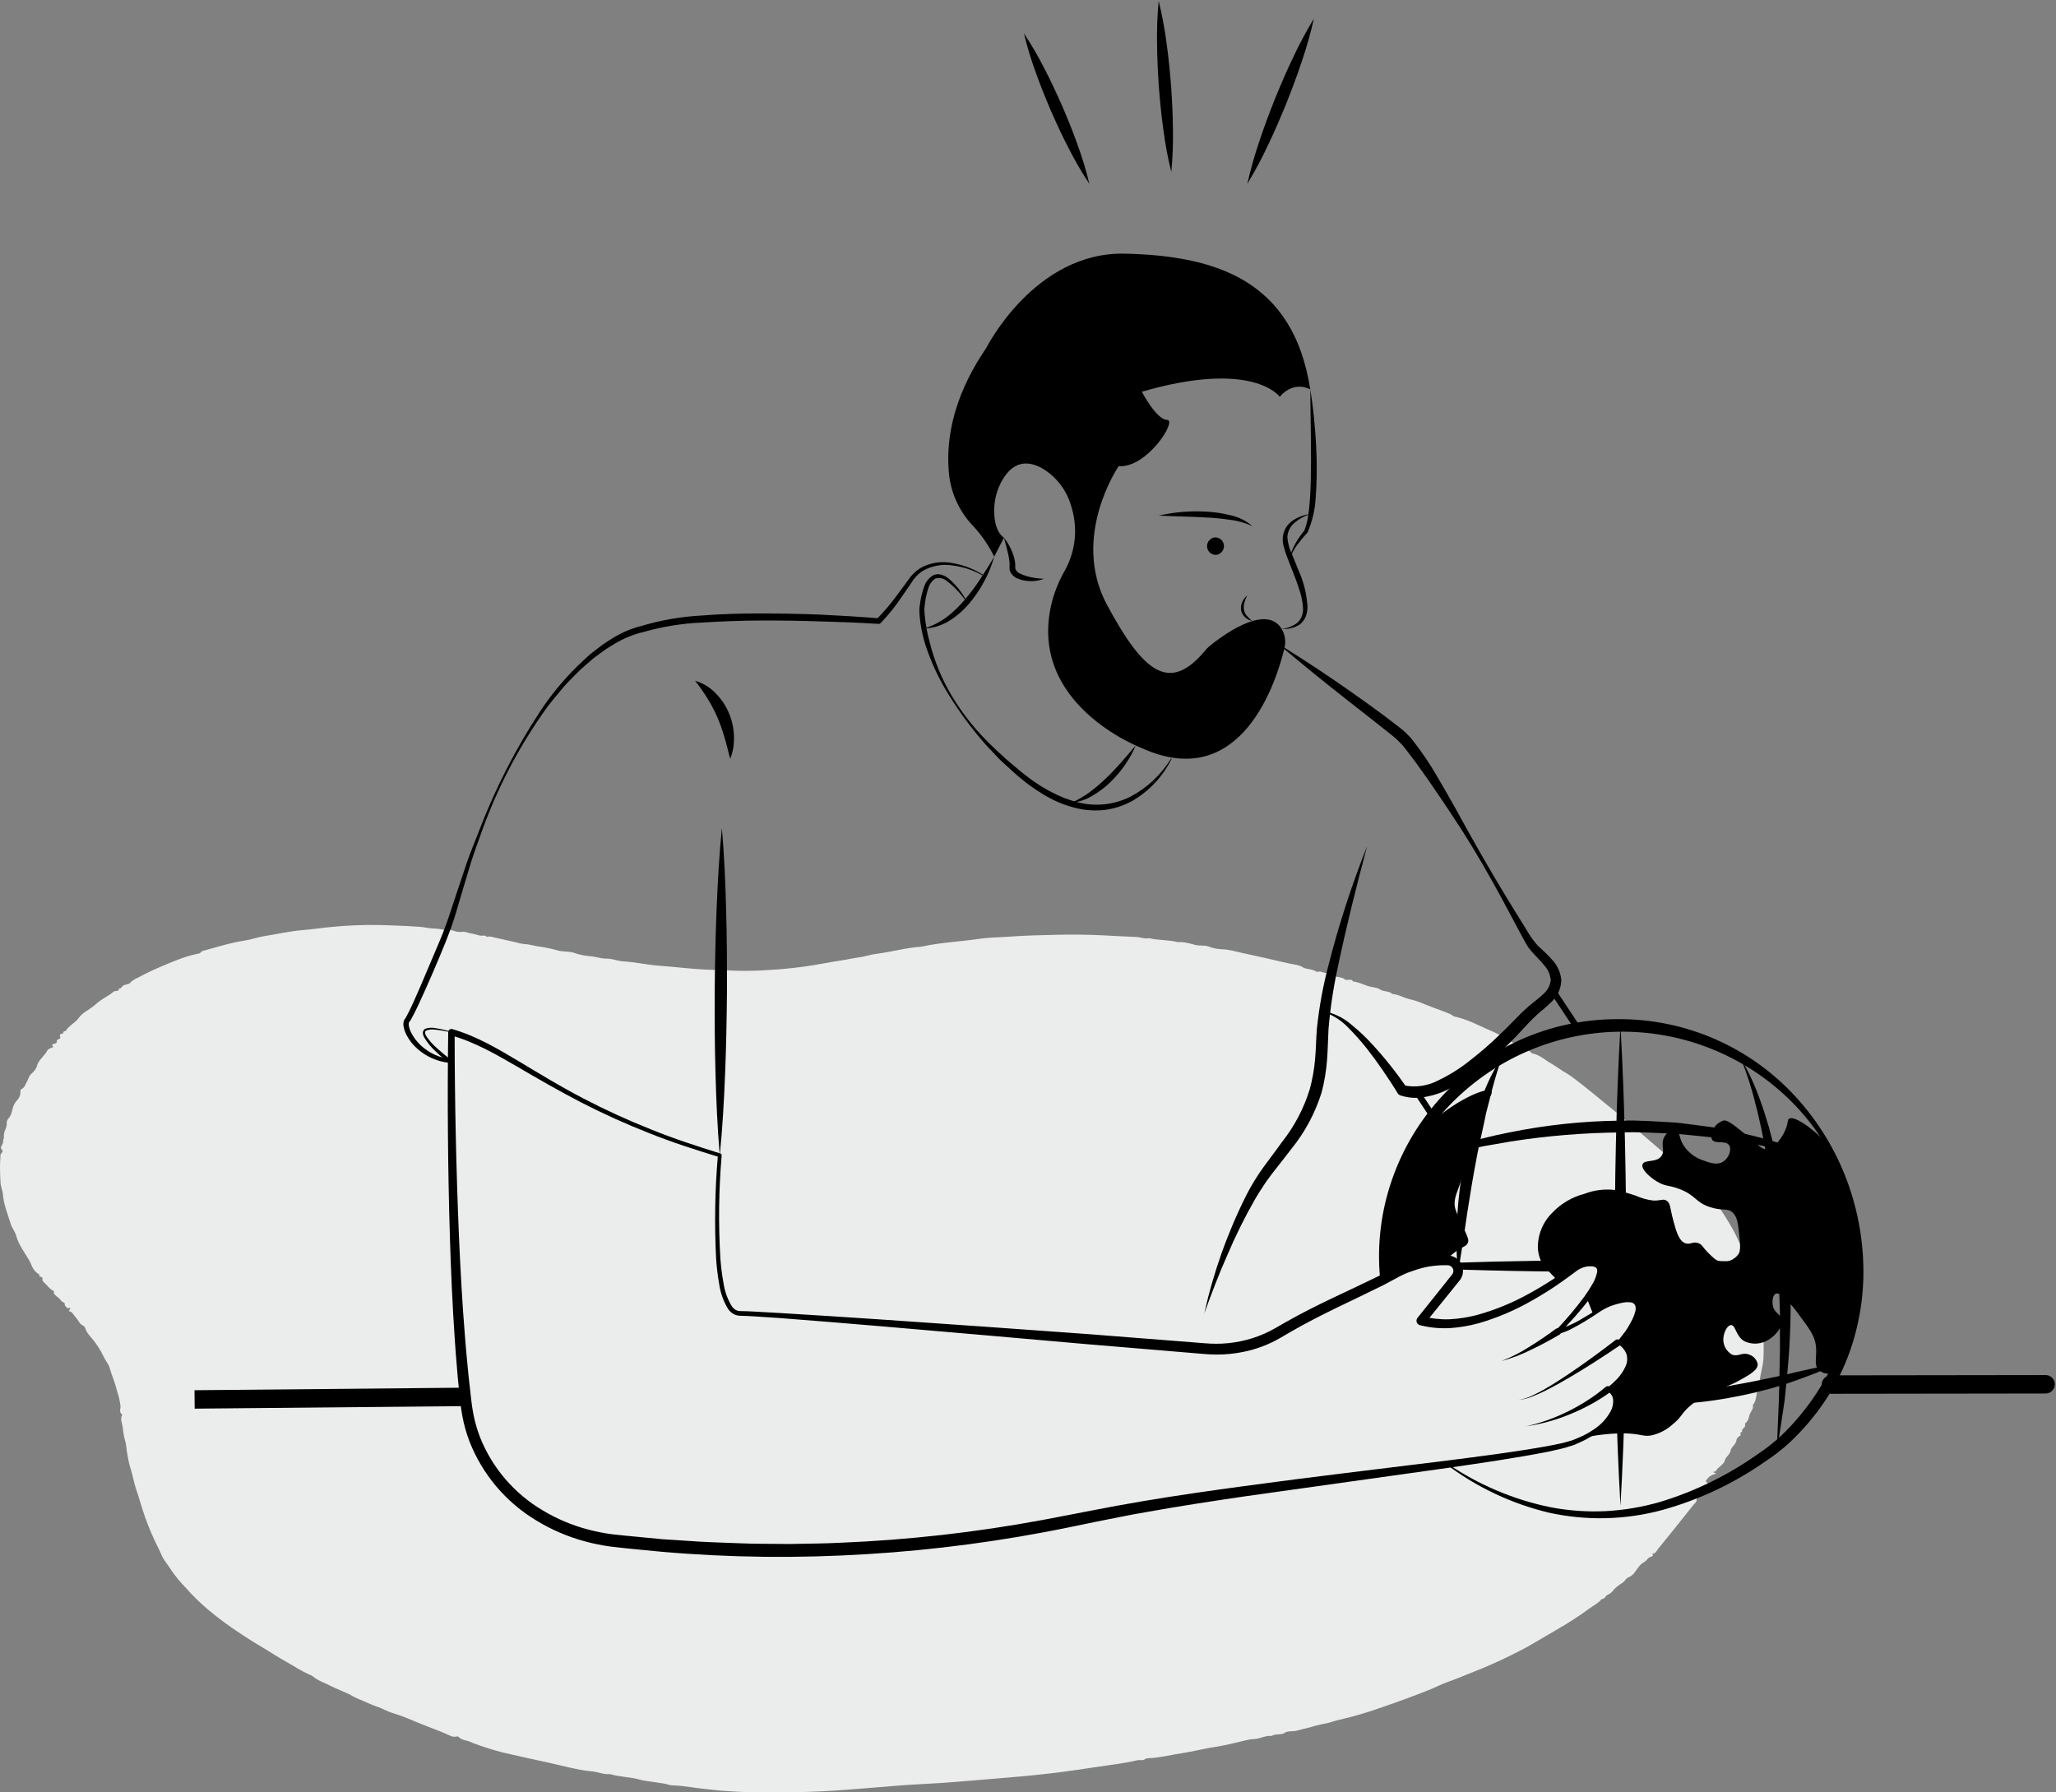 <svg width="429" height="374" viewBox="0 0 429 374" fill="none" xmlns="http://www.w3.org/2000/svg">
<rect x="0" y="0" width="429" height="374" fill="#808080" stroke="none"/>
<g clip-path="url(#clip0_607_1338)">
<path fill-rule="evenodd" clip-rule="evenodd" d="M95.544 362.296C95.013 362.466 94.326 362.41 93.917 362.162C91.461 361.026 88.689 360.108 86.165 359.014C84.816 358.422 83.377 357.888 81.864 357.419C80.757 357.082 79.926 356.555 78.867 356.171L78.572 356.07C77.275 355.651 76.223 355.047 74.973 354.578C73.919 354.181 73.16 353.594 72.103 353.169C70.58 352.542 69.117 351.874 67.721 351.169C66.723 350.775 65.869 350.288 65.202 349.731C65.052 349.572 64.777 349.538 64.579 349.44C63.699 349.032 62.867 348.596 62.087 348.135C60.49 347.134 58.712 346.215 57.146 345.204C56.01 344.469 54.797 343.774 53.622 343.059C52.493 342.37 51.389 341.67 50.311 340.958C47.776 339.297 45.427 337.558 43.276 335.751C41.626 334.326 40.13 332.853 38.794 331.338C37.617 330.134 36.594 328.89 35.73 327.614C35.104 326.583 34.191 325.595 33.751 324.554C33.336 323.571 32.817 322.594 32.359 321.625C31.298 319.379 30.409 317.117 29.693 314.84C29.269 313.5 28.896 312.146 28.433 310.814C27.89 309.251 27.686 307.668 27.152 306.105C26.841 305.19 26.748 304.221 26.544 303.281C26.347 302.372 26.391 301.453 26.085 300.551C25.84 299.645 25.682 298.733 25.612 297.819C25.493 296.971 24.993 296.079 25.523 295.209C24.692 294.599 25.262 293.894 25.128 293.241C24.994 292.587 24.942 291.923 24.736 291.287C24.524 290.633 24.343 289.962 24.168 289.312C23.813 287.991 23.221 286.695 22.862 285.383C22.642 284.581 21.983 283.874 21.639 283.104C20.966 281.633 20.018 280.201 18.808 278.829C18.302 278.283 17.955 277.7 17.781 277.099C17.67 276.641 16.863 276.447 16.625 276.03C16.24 275.355 15.641 274.715 15.157 274.056C15.072 273.832 14.765 273.65 14.354 273.58L14.684 273.001C14.508 272.765 14.328 273.045 14.086 272.971C13.84 272.71 13.447 272.462 13.517 272.107C13.584 271.773 12.867 271.674 12.714 271.363C12.376 270.687 10.964 270.227 11.26 269.409C10.289 268.945 9.96 268.272 9.299 267.706C8.951 267.442 8.792 267.122 8.848 266.802L8.865 266.729C8.975 266.417 7.811 266.381 8.261 265.982C6.745 265.126 6.67 263.95 6.061 262.924C5.085 261.279 3.865 259.665 3.411 257.921C3.184 257.048 2.468 256.176 2.205 255.29C1.612 253.297 0.761 251.323 0.621 249.292C0.564 248.453 0.153 247.621 0.11 246.781L0.062 245.811C-0.006 244.355 -0.045 242.898 0.092 241.442C0.026 241.104 0.14 240.763 0.421 240.458C0.834 240.119 0.139 239.813 0.199 239.44C0.266 238.998 0.733 238.616 0.651 238.132C0.605 237.865 0.872 237.468 0.82 237.159C0.655 236.153 1.601 235.22 1.391 234.216C1.43 233.84 1.628 233.473 1.971 233.142C2.728 232.001 2.459 230.739 3.51 229.655C4.012 229.118 4.27 228.528 4.266 227.931L4.258 227.7C4.254 227.529 4.269 227.364 4.46 227.267C5.257 226.862 5.232 226.29 5.563 225.801C5.919 225.278 5.927 224.696 6.418 224.175C7.018 223.676 7.445 223.125 7.68 222.547C7.853 221.546 8.776 220.719 9.466 219.84C9.811 219.4 9.834 218.841 10.899 218.589C11.44 218.461 10.41 218.019 11.187 217.83L11.278 217.811C11.836 217.706 11.896 217.46 11.851 217.153C11.809 216.872 12.756 216.77 12.595 216.472C12.433 216.174 12.452 215.763 12.765 215.741C13.547 215.681 12.937 215.185 13.585 215.162C13.652 215.151 13.705 215.123 13.728 215.088C14.283 214.077 15.819 213.348 16.473 212.348C16.912 211.755 17.56 211.211 18.382 210.745C19.087 210.287 19.719 209.799 20.271 209.286C21.274 208.43 22.72 207.772 23.696 206.918C23.961 206.687 25.147 206.883 24.7 206.317C25.452 206.25 25.366 205.842 25.732 205.626C26.107 205.472 26.524 205.35 26.97 205.263C27.413 204.742 28.083 204.284 28.924 203.925C30.463 203.092 32.1 202.312 33.825 201.588L35.249 200.994C37.152 200.203 39.099 199.437 41.409 198.984C42.003 198.868 41.863 198.529 42.363 198.399C45.265 197.635 48.01 196.718 51.184 196.23C52.513 196.025 53.749 195.557 55.11 195.342C57.839 194.91 60.437 194.287 63.323 194.06C65.031 193.926 66.763 193.643 68.504 193.483C72.102 193.097 75.774 192.942 79.442 193.019L81.695 193.096C83.698 193.164 85.7 193.241 87.694 193.397C88.638 193.471 89.486 193.713 90.365 193.736C91.221 193.758 92.059 193.873 92.826 194.075C93.434 194.229 94.072 193.988 94.709 194.209C95.179 194.433 95.826 194.521 96.438 194.446L96.56 194.429C96.92 194.359 97.5 194.604 97.978 194.71C98.686 194.831 99.368 194.991 100.013 195.186C100.503 195.367 101.323 195.01 101.546 195.491C102.314 195.277 102.887 195.575 103.516 195.704L103.602 195.721C104.235 195.833 104.838 195.992 105.455 196.13L107.51 196.591C108.084 196.773 108.709 196.906 109.362 196.985C110.577 197.022 111.539 197.417 112.71 197.537C114.003 197.722 115.248 197.992 116.416 198.339C117.469 198.605 118.679 198.475 119.729 198.801C120.717 199.156 121.833 199.399 123.008 199.514C124.213 199.577 125.219 199.985 126.295 200.02L126.497 200.022C127.874 200.007 128.798 200.526 129.999 200.596C132.619 200.748 135.057 201.334 137.622 201.512C140.857 201.737 144.019 202.173 147.293 202.315C149.42 202.408 151.563 202.465 153.693 202.559C155.826 202.608 157.964 202.562 160.083 202.42C162.736 202.28 165.364 202.028 167.94 201.665C170.542 201.315 173.014 200.761 175.593 200.391C176.77 200.223 177.862 199.943 179.057 199.793C180.344 199.63 181.513 199.202 182.801 199.037C186.024 198.624 188.981 197.753 192.306 197.53C196.139 196.646 200.331 196.492 204.309 195.899C206.159 195.622 208.142 195.602 210.076 195.476L210.489 195.447C213.913 195.194 217.361 195.126 220.809 195.04C223.973 194.974 227.142 195.019 230.295 195.174C232.565 195.275 234.826 195.435 237.098 195.513C238.019 195.546 238.793 195.965 239.774 195.758C241.666 196.229 243.868 196.076 245.742 196.584C247.128 196.501 248.281 196.872 249.43 197.174C250.306 197.405 251.278 197.185 252.141 197.486C252.913 197.8 253.828 198 254.794 198.068C256.428 198.087 257.71 198.525 259.105 198.823C262.346 199.516 265.564 200.239 268.76 200.992C269.807 201.239 271.056 201.298 271.846 201.828C272.539 202.294 273.919 202.171 274.575 202.706C274.814 202.9 275.299 202.611 275.701 202.779C276.486 203.106 277.654 203.048 278.316 203.568C278.806 203.953 280.013 203.836 280.545 204.295L280.613 204.361C280.909 204.686 282.171 204.103 282.263 204.773C283.482 204.939 284.388 205.391 285.408 205.738C286.252 206.025 287.367 206.011 288.05 206.508C288.632 206.932 290.045 206.792 290.474 207.385C291.958 207.53 292.858 208.221 294.223 208.508C295.248 208.758 296.206 209.079 297.07 209.463C298.457 210.02 299.875 210.556 301.312 211.072C301.826 211.262 302.32 211.467 302.791 211.686C303.056 211.805 303.06 212.014 303.466 212.103C306.038 212.666 308.013 213.701 310.058 214.636C311.242 215.114 312.352 215.641 313.377 216.213L313.716 216.405C314.008 216.594 314.699 216.738 314.929 216.985C315.572 217.672 316.738 218.087 317.764 218.559L317.933 218.638C318.512 218.9 319.016 219.205 319.429 219.543C319.507 219.608 319.506 219.732 319.604 219.754C321.426 220.181 322.284 221.119 323.546 221.837C324.767 222.531 325.743 223.344 326.994 224.019C329.515 225.381 354.955 246.714 357.474 250.221L358.195 251.225C358.914 252.23 359.619 253.241 360.237 254.262L360.764 255.132C361.289 256.003 361.8 256.879 362.216 257.76L362.773 258.937C363.883 261.291 364.949 263.652 365.73 266.049C366.426 268.187 366.876 270.336 367.336 272.487C367.629 273.869 367.807 275.246 367.883 276.632C368.004 278.848 368.032 281.065 367.966 283.281C367.899 285.368 366.986 287.406 367.13 289.489C366.186 290.671 366.749 292.013 365.729 293.188C365.978 293.837 365.371 294.431 365.128 295.026C364.878 295.641 364.924 296.313 364.248 296.896C363.939 297.161 364.319 297.549 363.936 297.872C363.545 298.134 363.397 298.475 363.53 298.8C362.673 298.92 363.519 299.305 363.098 299.549C362.643 299.815 362.368 300.152 362.318 300.509C362.287 301.316 361.19 301.962 361.103 302.685C361.018 303.425 360.135 303.977 359.921 304.627L359.888 304.751C359.72 305.615 358.353 306.15 358.045 306.954C358.018 307.025 357.68 307.061 357.484 307.115C357.479 307.302 357.872 307.296 358.094 307.462C357.599 307.62 357.146 307.812 356.751 308.035C356.4 308.359 356.113 308.7 355.895 309.055L356.739 309.903C356.193 310.292 356.204 310.694 355.554 310.978C355.271 311.103 355.252 311.562 355.12 311.868C354.947 312.27 353.882 312.419 354.013 312.762C354.073 313.147 353.883 313.532 353.475 313.852C350.971 317.007 348.441 320.156 345.886 323.299C345.615 323.636 345.602 324.09 344.716 324.22C345.446 324.791 343.987 324.831 343.836 325.216C343.601 325.567 343.223 325.886 342.729 326.151C341.982 326.664 341.697 327.359 341.167 327.966C340.934 328.408 340.469 328.806 339.826 329.115C339.183 329.362 339.088 329.889 338.539 330.27C337.791 330.721 337.161 331.224 336.665 331.764C336.436 332.164 335.999 332.522 335.404 332.797C334.887 333.01 335.068 333.567 334.162 333.68C333.68 334.393 332.654 334.905 331.826 335.492L331.673 335.603C329.613 337.119 327.382 338.569 324.993 339.944C323.003 341.103 321.05 342.28 319.038 343.429C318.385 343.799 317.7 344.165 317.002 344.51C314.552 345.787 311.971 346.992 309.269 348.12C306.821 349.084 304.451 350.11 301.914 351.021C300.565 351.505 299.381 352.144 298.053 352.669C294.924 353.907 291.737 355.098 288.435 356.203C285.613 357.236 282.608 358.122 279.463 358.848C278.616 359.023 277.866 359.325 277.036 359.529C276.051 359.707 275.092 359.922 274.166 360.172C273.056 360.557 271.788 360.749 270.68 361.098C269.82 361.369 268.692 361.064 267.953 361.627C267.415 362.036 266.013 361.737 265.349 362.212C263.996 362.11 263.138 362.741 261.841 362.854L261.669 362.865C260.321 362.931 259.039 363.379 257.729 363.659C256.448 363.979 255.127 364.254 253.777 364.482C251.271 364.819 248.987 365.475 246.528 365.835C244.183 366.177 241.971 366.792 239.511 366.876C238.929 366.895 238.947 367.165 238.526 367.241C238.088 367.32 237.677 367.202 237.271 367.302C235.608 367.678 233.89 367.983 232.134 368.215C229.665 368.586 227.169 368.921 224.713 369.302C220.896 369.861 217.026 370.312 213.119 370.656C210.581 370.9 208.027 371.097 205.48 371.309L201.929 371.605C200.154 371.752 198.377 371.896 196.598 372.023C194.335 372.183 192.054 372.263 189.788 372.41C187.994 372.524 186.204 372.679 184.418 372.834C181.948 373.047 179.46 373.214 176.995 373.419C173.502 373.699 169.982 373.876 166.452 373.948C164.665 374.013 162.872 374.017 161.085 373.961C160.089 373.915 159.089 373.903 158.09 373.923L157.591 373.936C155.268 374.019 153.047 373.77 150.781 373.668C150.085 373.635 149.442 373.523 148.791 373.456L148.511 373.431C147.949 373.386 147.409 373.32 146.864 373.258L146.453 373.212C144.516 373.004 142.647 372.618 140.659 372.544L140.284 372.534C140.142 372.533 140.002 372.515 139.875 372.481C137.933 371.901 135.649 371.857 133.635 371.369L133.283 371.278C131.415 370.765 129.172 370.772 127.332 370.184C125.924 370.306 124.877 369.745 123.624 369.625C120.386 369.315 117.55 368.467 114.568 367.82L114.178 367.736C111.065 367.085 108.01 366.357 104.923 365.673C102.809 365.125 100.783 364.486 98.866 363.763C98.465 363.562 98.016 363.388 97.531 363.248C96.644 363.093 95.922 362.747 95.544 362.296Z" fill="#EBEDEC"/>
<path d="M273.389 81.245C273.389 81.245 270.095 79.27 267.021 82.782C267.021 82.782 261.53 74.984 238.252 81.737C238.252 81.737 241.326 87.611 243.522 87.611C245.718 87.611 239.35 97.709 233.42 97.27C233.42 97.27 223.318 111.978 231.005 126.246C238.58 140.31 244.023 144.777 251.537 135.655C251.768 135.372 252.025 135.112 252.305 134.878C254.466 133.097 264.033 125.69 267.424 131.213C268.146 132.44 268.353 133.903 267.999 135.281C266.451 141.761 259.214 165.625 238.252 156.101C238.252 156.101 213.823 146.944 219.585 125.251C220.201 123.045 221.095 120.926 222.244 118.944C223.352 116.92 224.035 114.69 224.251 112.393C224.467 110.095 224.211 107.778 223.5 105.583C222.617 102.453 220.625 99.752 217.895 97.982C215.249 96.332 211.761 95.595 209.118 100.208C208.025 102.128 207.448 104.298 207.445 106.506C207.44 108.528 207.816 111.008 209.483 112.197L207.445 116.149C206.337 113.895 204.92 111.806 203.235 109.944C200.413 107.087 198.6 103.388 198.072 99.409C197.326 93.095 198.224 83.669 205.749 72.684C205.749 72.684 215.851 52.488 234.738 52.928C253.624 53.367 269.876 58.415 273.389 81.245Z" fill="black"/>
<path d="M241.766 107.587C245.046 106.837 248.417 106.56 251.776 106.763C253.468 106.847 255.147 107.102 256.788 107.523C258.462 107.882 260.019 108.659 261.311 109.783C259.819 109.09 258.226 108.641 256.591 108.454C254.977 108.222 253.348 108.053 251.704 107.98C248.42 107.776 245.119 107.76 241.766 107.587Z" fill="black"/>
<path d="M273.389 107.274C272.188 107.639 271.077 108.251 270.126 109.071C269.676 109.443 269.309 109.905 269.049 110.428C268.789 110.951 268.643 111.523 268.619 112.106C268.708 113.303 269.022 114.472 269.544 115.552L270.98 119.082C272.052 121.469 272.674 124.034 272.817 126.647C272.815 127.335 272.688 128.018 272.444 128.661C272.181 129.313 271.751 129.884 271.198 130.316C270.074 131.024 268.747 131.339 267.424 131.213C268.664 131.107 269.844 130.635 270.815 129.857C271.213 129.432 271.514 128.925 271.695 128.372C271.877 127.819 271.935 127.233 271.865 126.654C271.77 125.432 271.522 124.227 271.126 123.066C270.757 121.878 270.316 120.7 269.845 119.527C269.394 118.345 268.906 117.17 268.467 115.959C268.256 115.348 268.043 114.739 267.878 114.095C267.673 113.429 267.603 112.728 267.674 112.035C267.747 111.345 267.972 110.68 268.332 110.087C268.692 109.495 269.179 108.989 269.757 108.605C270.844 107.879 272.09 107.422 273.389 107.274Z" fill="black"/>
<path d="M273.389 81.245C273.801 83.706 274.107 86.18 274.307 88.667C274.536 91.15 274.677 93.64 274.731 96.138C274.77 98.635 274.733 101.138 274.538 103.641C274.423 106.194 273.853 108.705 272.853 111.057C272.839 111.086 272.821 111.113 272.798 111.137C272.028 111.966 271.304 112.838 270.631 113.749C270.297 114.205 270 114.687 269.743 115.191C269.457 115.681 269.342 116.252 269.418 116.815C269.241 116.249 269.273 115.639 269.507 115.094C269.709 114.545 269.955 114.013 270.242 113.503C270.816 112.486 271.479 111.523 272.223 110.624L272.168 110.704C272.594 109.581 272.877 108.409 273.012 107.215C273.202 106.012 273.279 104.782 273.37 103.557C273.515 101.098 273.54 98.624 273.555 96.149C273.554 91.195 273.446 86.231 273.389 81.245Z" fill="black"/>
<path d="M260.213 124.271C259.981 124.747 259.794 125.244 259.653 125.755C259.51 126.227 259.479 126.726 259.562 127.212C259.63 127.693 259.841 128.144 260.167 128.505C260.512 128.904 260.895 129.268 261.311 129.592C261.045 129.513 260.783 129.42 260.528 129.312C260.279 129.175 260.045 129.013 259.828 128.83C259.375 128.437 259.069 127.902 258.961 127.313C258.884 126.729 258.971 126.136 259.213 125.599C259.439 125.084 259.781 124.63 260.213 124.271Z" fill="black"/>
<path d="M209.483 112.197C210.243 113.151 210.849 114.217 211.28 115.358C211.511 115.94 211.678 116.546 211.778 117.164C211.832 117.488 211.854 117.817 211.842 118.145L211.836 118.398L211.851 118.535C211.845 118.624 211.865 118.713 211.907 118.792C212.096 119.194 212.429 119.51 212.839 119.677C213.327 119.926 213.841 120.121 214.371 120.257C215.5 120.561 216.66 120.73 217.828 120.758C216.674 121.21 215.424 121.36 214.196 121.193C213.555 121.128 212.928 120.967 212.335 120.716C211.986 120.581 211.667 120.378 211.397 120.119C211.127 119.86 210.91 119.55 210.761 119.207C210.682 119.014 210.643 118.806 210.647 118.598L210.643 118.29L210.652 118.097C210.666 117.832 210.66 117.566 210.635 117.301C210.586 116.739 210.498 116.18 210.372 115.63C210.123 114.502 209.795 113.368 209.483 112.197Z" fill="black"/>
<path d="M207.445 116.149C206.955 117.924 206.264 119.638 205.385 121.257C204.526 122.9 203.487 124.443 202.29 125.859C201.092 127.302 199.67 128.544 198.08 129.538C196.485 130.526 194.661 131.081 192.786 131.148C194.502 130.633 196.114 129.82 197.549 128.748C198.953 127.668 200.232 126.434 201.361 125.069C202.521 123.706 203.593 122.271 204.571 120.772C205.555 119.266 206.533 117.739 207.445 116.149Z" fill="black"/>
<path d="M223.538 167.516C224.926 166.907 226.238 166.14 227.448 165.228C228.649 164.332 229.788 163.356 230.858 162.307C231.96 161.289 232.949 160.151 233.977 159.036L235.472 157.31C235.959 156.722 236.444 156.129 236.98 155.56C236.674 156.272 236.319 156.96 235.964 157.652C235.563 158.312 235.168 158.983 234.726 159.623C233.836 160.905 232.823 162.098 231.703 163.185C230.577 164.281 229.321 165.235 227.963 166.025C226.616 166.842 225.105 167.351 223.538 167.516Z" fill="black"/>
<path d="M201.567 125.464C200.474 123.845 199.123 122.417 197.566 121.237C197.242 120.95 196.849 120.753 196.426 120.663C196.004 120.574 195.565 120.595 195.152 120.725C194.424 121.219 193.901 121.963 193.682 122.815C193.382 123.724 193.166 124.659 193.036 125.607C192.971 126.079 192.913 126.57 192.87 127.024C192.873 127.456 192.911 127.963 192.954 128.435C193.143 130.371 193.502 132.287 194.027 134.16C194.994 137.971 196.495 141.625 198.487 145.016C200.505 148.404 202.919 151.541 205.678 154.36C207.062 155.759 208.5 157.105 209.959 158.418C211.475 159.668 212.923 161.01 214.501 162.158C215.262 162.773 216.102 163.271 216.896 163.834C217.738 164.317 218.546 164.867 219.422 165.277C221.116 166.197 222.917 166.903 224.786 167.378C228.516 168.368 232.48 167.952 235.924 166.21C239.385 164.363 242.292 161.629 244.346 158.289C244.354 158.275 244.367 158.264 244.382 158.259C244.398 158.254 244.414 158.256 244.429 158.263C244.442 158.271 244.452 158.284 244.457 158.299C244.462 158.314 244.461 158.33 244.455 158.345C242.668 161.972 239.859 164.998 236.374 167.05C234.589 168.062 232.626 168.72 230.592 168.989C228.551 169.229 226.483 169.098 224.49 168.601C222.51 168.131 220.605 167.39 218.827 166.401C217.92 165.95 217.096 165.367 216.235 164.846C215.427 164.25 214.572 163.715 213.805 163.07C212.198 161.863 210.791 160.454 209.304 159.13C208.546 158.485 207.903 157.715 207.206 157.005C206.535 156.27 205.809 155.589 205.186 154.811C202.586 151.807 200.225 148.604 198.124 145.232C195.985 141.861 194.282 138.233 193.054 134.434C192.455 132.512 192.064 130.531 191.887 128.525C191.853 128.012 191.823 127.532 191.834 126.975C191.892 126.447 191.964 125.956 192.045 125.45C192.206 124.442 192.461 123.451 192.805 122.489C192.959 121.958 193.218 121.464 193.566 121.034C193.914 120.604 194.344 120.248 194.832 119.986C195.379 119.772 195.986 119.759 196.541 119.952C197.047 120.125 197.519 120.383 197.937 120.715C199.471 122.023 200.739 123.613 201.671 125.4C201.675 125.407 201.678 125.415 201.679 125.423C201.68 125.431 201.679 125.439 201.677 125.447C201.675 125.454 201.671 125.462 201.667 125.468C201.662 125.474 201.656 125.479 201.649 125.483C201.635 125.49 201.619 125.492 201.604 125.489C201.589 125.485 201.576 125.476 201.567 125.464Z" fill="black"/>
<path d="M145.031 142.052C146.63 142.505 148.082 143.373 149.239 144.566C150.431 145.741 151.384 147.135 152.046 148.672C152.709 150.2 153.082 151.838 153.146 153.502C153.178 154.322 153.136 155.142 153.02 155.954C152.881 156.759 152.668 157.55 152.384 158.317C152.099 157.524 151.971 156.758 151.762 156.01C151.537 155.266 151.403 154.526 151.153 153.819C150.756 152.413 150.268 151.035 149.693 149.693C149.116 148.358 148.442 147.067 147.676 145.831C146.874 144.518 145.99 143.256 145.031 142.052Z" fill="black"/>
<path d="M150.627 172.784C151.121 178.477 151.362 184.168 151.514 189.858C151.682 195.549 151.7 201.238 151.689 206.927C151.63 212.616 151.539 218.305 151.299 223.993C151.074 229.681 150.758 235.369 150.188 241.054C149.69 235.362 149.448 229.671 149.296 223.98C149.129 218.29 149.111 212.6 149.125 206.911C149.187 201.222 149.279 195.533 149.52 189.845C149.745 184.157 150.059 178.47 150.627 172.784Z" fill="black"/>
<path d="M268.074 135.178C272.773 138.116 277.385 141.177 281.911 144.359C284.176 145.949 286.423 147.567 288.651 149.213L291.967 151.745C292.549 152.181 293.097 152.66 293.606 153.179L294.394 154.001L295.057 154.842C296.776 157.057 298.344 159.385 299.75 161.811C301.167 164.201 302.546 166.607 303.887 169.028C306.538 173.893 309.267 178.704 312.076 183.46C313.481 185.84 314.912 188.204 316.371 190.553L318.553 194.074C319.199 195.226 319.967 196.304 320.844 197.291C321.774 198.203 322.881 199.106 323.844 200.24C324.984 201.428 325.671 202.979 325.784 204.621C325.698 206.305 324.964 207.891 323.736 209.047C323.211 209.577 322.659 210.08 322.082 210.553C321.566 210.969 321.064 211.406 320.573 211.856C319.586 212.763 318.678 213.715 317.754 214.739C316.813 215.778 315.84 216.786 314.851 217.782C312.857 219.773 310.738 221.637 308.509 223.362C306.237 225.121 303.763 226.604 301.14 227.778C299.764 228.36 298.319 228.759 296.839 228.967C295.286 229.198 293.7 229.06 292.21 228.565C291.972 228.493 291.77 228.336 291.641 228.124L291.633 228.11C290.67 226.516 289.616 224.926 288.549 223.369C287.484 221.806 286.368 220.28 285.202 218.792C284.031 217.315 282.78 215.904 281.454 214.565C280.178 213.187 278.614 212.106 276.874 211.398L276.865 211.395C276.834 211.384 276.809 211.362 276.794 211.333C276.779 211.305 276.775 211.271 276.784 211.24C276.792 211.209 276.812 211.182 276.84 211.165C276.868 211.148 276.901 211.142 276.932 211.148C278.834 211.639 280.592 212.573 282.062 213.873C283.57 215.092 284.983 216.425 286.289 217.858C288.914 220.699 291.325 223.729 293.505 226.925L292.928 226.47C295.371 226.968 297.912 226.599 300.111 225.426C302.513 224.281 304.77 222.857 306.837 221.181C308.978 219.52 311.025 217.741 312.969 215.853C313.952 214.913 314.925 213.959 315.866 212.974C316.82 211.971 317.848 210.948 318.923 210.014C319.463 209.545 320.017 209.088 320.588 208.652C321.106 208.22 321.598 207.851 322.032 207.411C322.872 206.687 323.421 205.683 323.576 204.586C323.509 203.447 323.055 202.365 322.289 201.52C321.503 200.509 320.51 199.594 319.547 198.494C319.293 198.207 319.055 197.906 318.835 197.592L318.279 196.651L317.278 194.816L315.322 191.154C314.031 188.708 312.713 186.279 311.367 183.868C308.668 179.048 305.823 174.309 302.741 169.724C299.685 165.147 296.586 160.512 293.276 156.283L292.65 155.501L291.997 154.834C291.55 154.356 291.064 153.914 290.546 153.513L287.321 150.952L280.809 145.841C276.458 142.438 272.163 138.953 267.923 135.385C267.898 135.364 267.882 135.335 267.878 135.302C267.874 135.27 267.883 135.238 267.902 135.211C267.921 135.185 267.95 135.167 267.982 135.161C268.014 135.154 268.047 135.161 268.074 135.178V135.178Z" fill="black"/>
<path d="M285.248 176.589C283.003 185.025 280.882 193.482 279.111 201.972C278.199 206.181 277.563 210.444 277.206 214.734C277.085 216.798 277.072 219.076 276.891 221.284C276.715 223.535 276.338 225.766 275.765 227.951C274.417 232.269 272.256 236.291 269.4 239.8C268.08 241.56 266.682 243.261 265.372 244.97C264.742 245.819 264.103 246.661 263.538 247.57C262.931 248.446 262.383 249.367 261.837 250.292C259.689 254.045 257.768 257.924 256.085 261.908C254.309 265.876 252.778 269.953 251.282 274.055C253.187 265.48 256.145 257.172 260.087 249.321C261.105 247.336 262.271 245.43 263.575 243.62C264.869 241.832 266.194 240.126 267.442 238.362C270.07 235.06 272.055 231.296 273.295 227.264C273.845 225.233 274.214 223.158 274.396 221.063C274.6 218.926 274.594 216.84 274.79 214.554C275.248 210.16 276.042 205.807 277.165 201.534C279.319 193.053 282.019 184.721 285.248 176.589Z" fill="black"/>
<path d="M382.035 290.825C381.525 290.826 381.036 290.623 380.674 290.263C380.313 289.902 380.11 289.413 380.11 288.903C380.11 288.393 380.312 287.904 380.673 287.543C381.033 287.182 381.523 286.979 382.033 286.978L426.829 286.919H426.832C427.084 286.919 427.335 286.969 427.568 287.065C427.802 287.162 428.014 287.303 428.193 287.482C428.371 287.66 428.513 287.872 428.61 288.106C428.707 288.339 428.757 288.589 428.757 288.842C428.757 289.094 428.708 289.344 428.611 289.578C428.515 289.811 428.373 290.023 428.194 290.202C428.016 290.381 427.804 290.523 427.57 290.62C427.337 290.716 427.087 290.766 426.834 290.766L382.038 290.825H382.035Z" fill="black"/>
<path d="M97.066 289.549L40.584 290.082L40.62 293.929L97.103 293.396L97.066 289.549Z" fill="black"/>
<path d="M253.624 115.783C254.099 115.766 254.548 115.566 254.878 115.225C255.208 114.884 255.392 114.428 255.392 113.953C255.392 113.479 255.208 113.023 254.878 112.682C254.548 112.34 254.099 112.14 253.624 112.124C253.15 112.14 252.7 112.34 252.371 112.682C252.041 113.023 251.856 113.479 251.856 113.953C251.856 114.428 252.041 114.884 252.371 115.225C252.7 115.566 253.15 115.766 253.624 115.783Z" fill="black"/>
<path d="M302.059 305.421C308.527 309.828 315.805 312.909 323.473 314.485C327.279 315.219 331.16 315.496 335.032 315.313C338.896 315.104 342.723 314.455 346.439 313.378C353.862 311.119 360.864 307.661 367.169 303.14C368.752 302.073 370.248 300.882 371.643 299.579C373.035 298.259 374.347 296.856 375.57 295.379C378.018 292.423 380.135 289.209 381.885 285.794L381.762 286.313L381.763 286.3L381.763 286.273C381.766 286.103 381.807 285.936 381.884 285.784C383.396 282.816 384.632 279.715 385.575 276.521C386.512 273.311 387.118 270.014 387.382 266.682L387.387 266.612L387.395 266.567C387.414 266.501 387.392 266.532 387.413 266.652L387.402 266.45C387.929 259.704 386.98 252.924 384.621 246.582C382.212 240.249 378.482 234.502 373.678 229.724C368.93 225.026 363.289 221.328 357.087 218.847C350.886 216.366 344.25 215.152 337.571 215.278C330.892 215.404 324.306 216.866 318.202 219.579C312.099 222.292 306.601 226.2 302.034 231.073C297.453 235.963 293.888 241.713 291.545 247.989C289.21 254.347 288.125 261.096 288.35 267.865C288.35 267.882 288.347 267.9 288.341 267.916C288.335 267.932 288.326 267.947 288.314 267.96C288.302 267.972 288.288 267.982 288.272 267.989C288.256 267.996 288.239 268 288.222 268.001C288.188 268.001 288.156 267.989 288.131 267.966C288.106 267.944 288.09 267.914 288.086 267.881C287.269 261.015 287.926 254.055 290.012 247.463C292.114 240.802 295.603 234.661 300.251 229.446C304.911 224.189 310.624 219.97 317.019 217.061C323.427 214.158 330.381 212.656 337.417 212.655C344.407 212.585 351.333 213.988 357.744 216.77C364.156 219.552 369.91 223.653 374.633 228.804C379.309 233.888 382.956 239.83 385.372 246.301C387.784 252.783 388.949 259.663 388.806 266.577L388.796 266.376C388.824 266.531 388.822 266.691 388.788 266.845L388.801 266.731C388.707 270.196 388.252 273.643 387.444 277.014C386.647 280.4 385.478 283.687 383.959 286.816L384.08 286.3L384.08 286.313C384.083 286.485 384.045 286.655 383.969 286.81L383.957 286.832C382.181 290.441 379.96 293.814 377.346 296.872C376.046 298.402 374.654 299.853 373.18 301.216C371.678 302.563 370.078 303.797 368.394 304.908C361.862 309.494 354.592 312.928 346.901 315.062C339.173 317.16 331.053 317.358 323.232 315.64C315.515 313.801 308.257 310.396 301.91 305.638C301.882 305.618 301.863 305.588 301.857 305.554C301.851 305.52 301.859 305.485 301.878 305.457C301.898 305.428 301.928 305.409 301.962 305.402C301.995 305.395 302.03 305.402 302.059 305.421L302.059 305.421Z" fill="black"/>
<path d="M313.375 220.695C313.023 221.638 312.727 222.594 312.429 223.546C312.137 224.499 311.851 225.452 311.595 226.412C311.309 227.362 311.079 228.328 310.852 229.296L310.109 232.172L310.146 231.932C310.143 232.041 310.122 232.149 310.084 232.251C310.037 232.375 309.966 232.489 309.875 232.586C309.782 232.682 309.672 232.759 309.55 232.812C309.427 232.865 309.296 232.894 309.162 232.895L310.097 232.184C309.557 234.969 308.89 237.71 308.321 240.477C307.8 243.255 307.276 246.034 306.837 248.832C306.379 251.628 305.926 254.426 305.543 257.245C305.106 260.059 304.693 262.885 304.203 265.719C303.946 262.856 303.862 259.981 303.949 257.108C303.998 254.233 304.195 251.363 304.539 248.508C304.898 245.655 305.33 242.805 305.958 239.993C306.244 238.581 306.628 237.188 307.022 235.801C307.418 234.415 307.783 233.021 308.212 231.648L309.148 230.936C309.018 230.938 308.889 230.966 308.77 231.017C308.651 231.069 308.543 231.144 308.453 231.238C308.364 231.333 308.295 231.444 308.249 231.565C308.212 231.664 308.192 231.768 308.189 231.874L308.227 231.633C308.936 229.735 309.59 227.831 310.431 225.987C311.248 224.137 312.234 222.365 313.375 220.695Z" fill="black"/>
<path d="M363.17 220.695C364.919 223.703 366.363 226.878 367.482 230.173C368.103 231.804 368.543 233.486 369.079 235.146C369.555 236.82 369.951 238.516 370.387 240.204C371.908 247.001 372.886 253.909 373.311 260.862C373.749 267.8 373.755 274.758 373.327 281.697C373.114 285.161 372.725 288.612 372.394 292.059C371.862 295.49 371.401 298.923 370.789 302.33C370.845 298.859 371.067 295.414 371.189 291.966L371.405 281.629C371.388 279.908 371.379 278.187 371.391 276.468L371.4 273.89L371.308 271.313L371.172 266.162L370.853 261.023C370.446 254.173 369.663 247.35 368.51 240.586L367.52 235.536C367.123 233.869 366.804 232.175 366.333 230.525C365.537 227.17 364.48 223.884 363.17 220.695Z" fill="black"/>
<path d="M337.147 288.442C337.941 287.645 338.615 286.738 339.149 285.749C339.136 286.903 339.11 288.044 339.085 289.199C338.918 297.534 338.597 305.869 338.122 314.204C337.648 305.869 337.327 297.534 337.16 289.199C337.16 288.942 337.147 288.698 337.147 288.442Z" fill="black"/>
<path d="M337.494 280.196C337.494 280.196 338.341 279.183 339.264 277.85C339.251 279.145 339.239 280.453 339.213 281.748C338.769 281.104 338.18 280.573 337.494 280.196Z" fill="black"/>
<path d="M339.354 262.949V265.411L339.316 271.451C338.505 271.517 337.704 271.676 336.93 271.925C336.917 269.745 336.904 267.578 336.891 265.411V262.949C336.942 246.676 337.173 230.415 338.123 214.142C339.059 230.415 339.303 246.676 339.354 262.949Z" fill="black"/>
<path d="M292.623 243.335C299.751 240.169 307.21 237.811 314.863 236.305C322.526 234.739 330.322 233.911 338.144 233.833C342.057 233.717 345.964 234.03 349.869 234.248C351.813 234.465 353.751 234.747 355.69 234.994C356.658 235.13 357.631 235.23 358.594 235.396L361.463 236.012C369.115 237.548 376.553 240.007 383.612 243.335C381.738 242.801 379.879 242.247 378.035 241.672L375.267 240.821C374.341 240.553 373.382 240.39 372.443 240.169L366.815 238.86C364.925 238.499 363.017 238.225 361.123 237.904L358.28 237.439C357.328 237.313 356.369 237.238 355.414 237.134C353.502 236.95 351.594 236.729 349.682 236.573C345.844 236.431 342.013 236.139 338.171 236.295C330.479 236.361 322.802 236.994 315.203 238.189L309.508 239.175C307.623 239.573 305.724 239.928 303.844 240.363C300.062 241.166 296.335 242.192 292.623 243.335Z" fill="black"/>
<path d="M336.981 292.597L348.78 291.075C352.684 290.525 356.578 289.94 360.448 289.239C364.324 288.574 368.183 287.788 372.036 286.962C373.943 286.482 375.869 286.048 377.805 285.623L379.264 285.323L380.699 284.95C381.66 284.705 382.631 284.478 383.614 284.261C382.731 284.718 381.836 285.162 380.93 285.592C380.033 286.036 379.113 286.431 378.173 286.775C376.304 287.477 374.426 288.172 372.53 288.82C368.71 290.017 364.818 290.967 360.876 291.663C352.997 293.116 344.949 293.43 336.981 292.597Z" fill="black"/>
<path d="M288.077 264.18C290.604 264.026 293.131 263.897 295.659 263.795C294.969 263.979 294.292 264.206 293.632 264.475C291.771 264.385 289.924 264.282 288.077 264.18Z" fill="black"/>
<path d="M388.168 264.18C379.829 264.654 371.491 264.975 363.152 265.142C355.211 265.321 347.282 265.385 339.354 265.411H336.891C335.89 265.411 334.902 265.398 333.902 265.398C334.004 264.334 333.478 263.628 331.99 263.551C330.68 263.516 329.399 263.942 328.372 264.757C328.142 264.936 327.885 265.129 327.59 265.347C319.803 265.295 312.02 265.146 304.241 264.898C304.21 264.622 304.123 264.354 303.986 264.112C303.85 263.87 303.666 263.657 303.446 263.487C314.594 263.103 325.742 262.987 336.891 262.949H339.354C347.282 262.974 355.211 263.038 363.152 263.218C371.491 263.372 379.829 263.692 388.168 264.18Z" fill="black"/>
<path d="M309.167 231.903C309.168 231.905 309.167 231.906 309.167 231.908C309.166 231.909 309.165 231.911 309.164 231.912C309.163 231.913 309.161 231.914 309.16 231.915C309.158 231.915 309.156 231.916 309.155 231.916C307.967 234.158 307.042 236.528 306.396 238.981C306.384 239.007 306.384 239.046 306.371 239.071C305.409 242.777 305.883 243.457 304.613 247.112C303.895 249.176 303.253 250.369 303.613 252.074C303.954 253.148 304.388 254.191 304.908 255.19C305.062 255.511 305.216 255.857 305.396 256.242C306.281 258.191 306.499 258.653 306.307 259.243C306.063 259.961 305.498 260.051 304.459 260.679C304.093 260.893 303.745 261.137 303.42 261.41C302.804 261.873 302.237 262.397 301.727 262.974C297.881 262.934 294.094 263.921 290.758 265.834C289.963 266.283 289.103 266.732 288.179 267.206H288.166C288.128 266.655 288.115 266.103 288.09 265.552C288.077 265.09 288.077 264.641 288.077 264.18C288.068 256.983 289.617 249.87 292.618 243.329L292.631 243.316H292.644C293.85 240.665 295.293 238.129 296.954 235.737C302.535 230.3 308.552 227.479 310.553 227.492C310.77 227.472 310.986 227.536 311.156 227.671C311.605 228.12 310.527 229.351 309.167 231.903Z" fill="black"/>
<path d="M388.168 264.18C388.168 264.603 388.168 265.026 388.143 265.449C388.143 265.808 388.117 266.155 388.104 266.514C388.104 266.578 388.091 266.642 388.091 266.706C388.089 267.079 388.068 267.451 388.027 267.822C387.575 274.23 385.88 280.488 383.037 286.249C383.001 286.272 382.962 286.289 382.921 286.3V286.313C382.585 286.473 382.226 286.577 381.856 286.621C381.425 286.665 380.989 286.617 380.578 286.48C380.166 286.343 379.789 286.12 379.47 285.826C379.457 285.813 379.444 285.788 379.419 285.775C378.38 284.633 379.213 283.043 378.88 280.658C378.598 278.683 377.559 277.286 375.493 274.503C374.594 273.225 373.59 272.024 372.491 270.912C371.734 270.181 371.029 269.732 370.528 269.938C369.9 270.22 369.707 271.553 369.938 272.528C370.285 273.99 371.465 274.118 371.721 275.298C372.068 276.85 370.49 278.645 369.143 279.466C368.391 279.971 367.52 280.274 366.617 280.344C365.713 280.413 364.806 280.248 363.986 279.863C362.138 278.786 362.19 276.49 361.202 276.49C360.419 276.503 359.726 277.94 359.611 279.068C359.52 279.774 359.641 280.491 359.959 281.128C360.276 281.765 360.776 282.293 361.394 282.646C362.664 283.184 363.485 282.069 364.973 282.646C365.419 282.792 365.818 283.053 366.131 283.401C366.444 283.75 366.659 284.175 366.757 284.633C366.821 285.852 365.153 286.801 362.985 288.006C360.509 289.378 359.739 289.314 356.827 290.789C356.545 290.93 356.288 291.058 356.044 291.186C354.906 291.71 353.837 292.374 352.863 293.161C350.861 294.802 351.054 295.533 349.091 297.136C347.809 298.325 346.232 299.149 344.524 299.522C342.972 299.778 342.651 299.304 339.957 299.124C339.346 299.08 338.734 299.067 338.122 299.086C336.943 299.101 335.766 299.178 334.594 299.316C333.223 299.452 331.864 299.688 330.528 300.022C337.404 296.521 338.315 291.225 335.454 289.968C335.454 289.968 343.587 283.8 337.494 280.197C337.494 280.197 347.346 268.476 336.224 272.143C335.299 272.46 334.419 272.896 333.607 273.439C333.26 273.657 332.863 273.926 332.413 274.208L331.092 270.848V270.835C333.696 267.296 335.441 263.718 331.99 263.552C330.68 263.516 329.399 263.943 328.372 264.757C327.577 265.36 326.435 266.206 324.998 267.181L322.086 264.18C321.421 263.098 321.013 261.879 320.893 260.615C320.84 259.221 321.077 257.831 321.589 256.533C322.102 255.235 322.878 254.057 323.869 253.075C325.698 251.139 328.037 249.761 330.617 249.099C332.641 248.317 334.826 248.044 336.981 248.304C337.34 248.369 337.725 248.445 338.122 248.548C339.38 248.843 340.675 249.279 341.342 249.497C342.477 250.012 343.684 250.349 344.922 250.497C346.538 250.574 346.987 250.087 347.693 250.497C348.578 250.985 348.437 252.01 349.091 254.46C349.745 256.883 350.284 258.935 351.67 259.422C352.709 259.781 353.273 258.935 354.454 259.422C355.223 259.743 355.223 260.205 356.429 261.41C357.494 262.462 358.033 262.987 358.815 263.193C359.561 263.363 360.342 263.302 361.052 263.018C361.763 262.734 362.37 262.24 362.792 261.602C362.946 261.333 363.229 260.769 362.985 258.435C362.69 255.486 362.549 254.011 361.599 253.075C360.445 251.933 359.547 252.767 356.827 251.882C353.71 250.869 353.94 249.459 350.477 248.112C348.155 247.214 347.539 247.638 345.717 246.522C344.242 245.624 342.369 243.957 342.728 242.944C343.126 241.867 345.691 242.701 346.705 241.162C347.5 239.969 346.397 238.802 347.295 237.186C347.821 236.263 348.911 235.378 349.681 235.609C350.528 235.853 350.207 237.225 351.272 238.982C352.258 240.484 353.73 241.602 355.441 242.149C356.737 242.624 358.341 243.214 359.611 242.354C360.74 241.598 361.368 239.867 360.804 238.982C360.073 237.84 357.853 238.815 357.225 237.789C357.121 237.543 357.069 237.279 357.071 237.012C357.073 236.745 357.13 236.482 357.237 236.238C357.403 235.67 357.706 235.151 358.12 234.729C358.534 234.306 359.046 233.992 359.611 233.814C360.265 233.711 360.932 233.955 364.781 237.186C364.986 237.366 365.191 237.533 365.371 237.687L365.384 237.699C367.424 239.431 367.796 239.815 368.553 239.777C368.804 239.761 369.051 239.705 369.284 239.61C369.689 239.44 370.063 239.202 370.387 238.905C371.295 238.021 372.018 236.966 372.517 235.802C373.171 234.288 372.914 233.673 373.312 233.416C374.236 232.826 377.533 234.801 380.997 238.353C381.967 239.958 382.841 241.62 383.614 243.329C386.131 248.792 387.635 254.666 388.053 260.666C388.091 261.243 388.117 261.833 388.142 262.423C388.155 263 388.168 263.59 388.168 264.18Z" fill="black"/>
<path d="M241.765 0.195C242.483 3.112 243.035 6.067 243.419 9.047C243.843 12.007 244.117 14.978 244.362 17.951C244.559 20.928 244.724 23.907 244.74 26.897C244.799 29.901 244.686 32.905 244.401 35.896C243.68 32.979 243.126 30.024 242.744 27.044C242.32 24.084 242.046 21.113 241.804 18.14C241.61 15.163 241.445 12.184 241.43 9.194C241.372 6.19 241.484 3.186 241.765 0.195Z" fill="black"/>
<path d="M260.263 38.358C260.948 35.317 261.798 32.316 262.81 29.368C263.778 26.419 264.884 23.526 266.018 20.645C267.196 17.78 268.404 14.928 269.75 12.132C271.064 9.305 272.533 6.553 274.151 3.888C273.469 6.93 272.62 9.932 271.608 12.88C270.639 15.828 269.533 18.721 268.396 21.602C267.215 24.465 266.008 27.317 264.66 30.113C263.346 32.939 261.878 35.692 260.263 38.358Z" fill="black"/>
<path d="M213.655 6.966C215.243 9.362 216.688 11.85 217.982 14.417C219.307 16.951 220.494 19.546 221.655 22.151C222.772 24.776 223.859 27.414 224.809 30.111C225.804 32.808 226.637 35.562 227.303 38.358C225.712 35.964 224.266 33.476 222.973 30.909C221.649 28.374 220.461 25.78 219.303 23.173C218.189 20.547 217.102 17.909 216.153 15.211C215.158 12.514 214.324 9.761 213.655 6.966Z" fill="black"/>
<path d="M94.174 215.442C93.027 215.15 91.858 214.946 90.68 214.831C90.122 214.76 89.555 214.817 89.022 214.997C88.518 215.179 88.677 215.733 88.956 216.215C89.608 217.177 90.388 218.046 91.274 218.796C92.139 219.592 93.056 220.349 93.987 221.06C94.071 221.124 94.126 221.218 94.14 221.323C94.154 221.427 94.126 221.533 94.062 221.617C94.019 221.671 93.962 221.714 93.898 221.741C93.834 221.768 93.763 221.778 93.694 221.769C91.267 221.5 88.98 220.496 87.14 218.89C86.208 218.085 85.434 217.114 84.858 216.025C84.554 215.46 84.337 214.852 84.215 214.222C84.143 213.856 84.151 213.479 84.237 213.116C84.3 212.884 84.415 212.668 84.573 212.486C84.622 212.397 84.668 212.367 84.741 212.229C85.811 210.282 86.725 208.079 87.654 205.967L90.384 199.54C91.299 197.393 92.227 195.272 93.011 193.098C93.819 190.925 94.475 188.723 95.234 186.501L97.46 179.857C98.217 177.648 99.144 175.499 99.977 173.32C103.312 164.585 107.581 156.237 112.711 148.42C115.302 144.498 118.36 140.905 121.817 137.721C122.254 137.325 122.679 136.916 123.126 136.531L124.525 135.443C125.453 134.705 126.425 134.025 127.436 133.406C129.466 132.081 131.709 131.116 134.067 130.553L133.935 130.585C137.945 129.391 142.08 128.672 146.257 128.444C150.389 128.108 154.526 128.001 158.657 127.997C162.788 127.998 166.915 128.079 171.04 128.238C175.164 128.433 179.278 128.68 183.398 129.016L182.965 129.163C184.559 127.531 186.029 125.782 187.362 123.931L189.422 121.139C190.08 120.118 190.945 119.246 191.96 118.577C194.068 117.377 196.548 117.002 198.917 117.526C201.231 117.941 203.436 118.825 205.396 120.125C205.403 120.13 205.41 120.137 205.415 120.145C205.421 120.153 205.424 120.161 205.426 120.17C205.428 120.18 205.428 120.189 205.426 120.198C205.425 120.207 205.421 120.216 205.416 120.224C205.405 120.239 205.388 120.249 205.369 120.253C205.351 120.256 205.332 120.253 205.315 120.243C203.335 119.062 201.134 118.299 198.848 117.999C196.617 117.62 194.324 118.05 192.382 119.211C191.473 119.854 190.71 120.682 190.142 121.64L188.165 124.517C186.851 126.477 185.371 128.322 183.743 130.03C183.691 130.081 183.629 130.121 183.561 130.147C183.494 130.173 183.421 130.184 183.348 130.18L183.31 130.177C179.212 129.927 175.098 129.763 170.989 129.653C166.88 129.523 162.77 129.455 158.663 129.475C154.556 129.486 150.455 129.655 146.37 129.91C142.31 130.085 138.285 130.733 134.375 131.84L134.288 131.863L134.243 131.872C132.06 132.402 129.975 133.27 128.061 134.445C127.07 135.019 126.114 135.654 125.2 136.345L123.813 137.369C123.368 137.733 122.943 138.123 122.507 138.499C121.618 139.235 120.773 140.022 119.975 140.855C119.182 141.694 118.336 142.487 117.583 143.365C116.11 145.15 114.569 146.886 113.274 148.817C107.942 156.45 103.652 164.76 100.516 173.527C99.756 175.727 98.904 177.892 98.222 180.116L96.218 186.798C95.535 189.008 94.955 191.305 94.139 193.504C93.362 195.723 92.443 197.885 91.553 200.033C90.666 202.19 89.713 204.32 88.769 206.456C87.792 208.593 86.903 210.702 85.701 212.825C85.602 212.986 85.49 213.139 85.367 213.282C85.375 213.354 85.314 213.306 85.313 213.422C85.271 213.628 85.27 213.841 85.309 214.047C85.407 214.564 85.581 215.062 85.825 215.528C86.335 216.509 87.01 217.394 87.821 218.146C89.477 219.677 91.561 220.665 93.794 220.98L93.5 221.689C92.561 220.927 91.664 220.138 90.801 219.294C89.905 218.462 89.132 217.506 88.507 216.455C88.345 216.16 88.25 215.833 88.227 215.497C88.227 215.304 88.287 215.117 88.397 214.96C88.508 214.803 88.664 214.684 88.845 214.618C89.449 214.434 90.088 214.395 90.71 214.506C91.896 214.683 93.066 214.95 94.212 215.304C94.221 215.307 94.229 215.311 94.236 215.317C94.244 215.323 94.25 215.33 94.254 215.338C94.259 215.347 94.262 215.356 94.263 215.365C94.264 215.374 94.263 215.384 94.26 215.393C94.255 215.41 94.243 215.425 94.227 215.434C94.211 215.444 94.192 215.446 94.174 215.442Z" fill="black"/>
<path d="M339.159 277.777C339.723 276.941 340.228 276.065 340.668 275.158C340.884 274.711 341.056 274.244 341.183 273.764C341.331 273.322 341.339 272.846 341.206 272.399C341.115 272.205 340.971 272.04 340.791 271.924C340.611 271.808 340.401 271.745 340.187 271.743C339.709 271.688 339.225 271.704 338.752 271.788C337.773 271.966 336.813 272.238 335.887 272.6C334.969 272.989 334.099 273.479 333.291 274.062C332.446 274.63 331.581 275.175 330.706 275.707C329.829 276.234 328.942 276.748 328.021 277.214C327.089 277.725 326.094 278.111 325.061 278.361C324.966 278.38 324.866 278.369 324.778 278.328C324.689 278.287 324.615 278.22 324.568 278.134C324.52 278.049 324.501 277.951 324.512 277.854C324.524 277.757 324.567 277.667 324.633 277.595L324.655 277.573C326.794 275.346 328.788 272.984 330.624 270.502L330.51 270.848L330.51 270.835C330.509 270.717 330.545 270.601 330.614 270.504L330.623 270.491C331.192 269.691 331.735 268.874 332.213 268.037C332.698 267.256 333.047 266.398 333.243 265.499C333.364 264.624 333.082 264.359 332.194 264.234C331.325 264.159 330.452 264.337 329.681 264.745C329.278 264.958 328.897 265.211 328.546 265.501C328.145 265.815 327.738 266.111 327.33 266.401C326.509 266.981 325.711 267.59 324.87 268.146C323.2 269.272 321.494 270.341 319.736 271.331C316.219 273.359 312.471 274.959 308.574 276.096C306.588 276.643 304.552 276.988 302.497 277.125C300.401 277.235 298.301 277.026 296.267 276.507C296.115 276.466 295.974 276.388 295.859 276.28C295.744 276.171 295.658 276.036 295.608 275.886C295.558 275.736 295.547 275.577 295.574 275.421C295.601 275.265 295.667 275.119 295.765 274.995L295.78 274.976L300.651 268.878L303.043 265.876C303.147 265.729 303.215 265.561 303.244 265.383C303.273 265.206 303.261 265.025 303.209 264.853C303.163 264.69 303.08 264.541 302.967 264.416C302.898 264.345 302.824 264.28 302.744 264.222C302.677 264.173 302.606 264.132 302.53 264.099C302.342 264.023 302.139 263.989 301.936 263.999C301.683 263.988 301.323 263.992 301.028 263.998C300.409 264.013 299.79 264.058 299.176 264.129C297.943 264.268 296.727 264.536 295.549 264.928C294.961 265.134 294.383 265.312 293.784 265.537C293.214 265.763 292.653 266.02 292.103 266.303L288.666 268.153C288.525 268.229 288.368 268.27 288.207 268.271L288.179 268.271H288.167L288.648 268.156C282.18 271.386 275.652 274.237 269.497 277.794L267.18 279.143C264.747 280.563 262.093 281.564 259.328 282.103C257.494 282.472 255.628 282.653 253.757 282.643C251.859 282.63 250.089 282.405 248.307 282.274L226.883 280.482L205.465 278.603C191.186 277.368 176.906 276.111 162.62 275.017L157.264 274.666C156.368 274.605 155.486 274.576 154.606 274.551C154.075 274.561 153.55 274.438 153.078 274.195C152.63 273.938 152.244 273.585 151.947 273.162C150.965 271.573 150.324 269.796 150.065 267.946C149.749 266.165 149.533 264.368 149.419 262.563C149.055 255.383 149.181 248.187 149.798 241.025L150.079 241.437C145.147 239.921 140.22 238.364 135.429 236.429C130.618 234.545 125.906 232.417 121.312 230.053C116.72 227.687 112.246 225.097 107.807 222.498C103.366 219.925 98.885 217.346 94.019 216.02L94.863 215.381C94.873 229.568 95.173 243.755 95.763 257.941C96.071 265.028 96.465 272.11 97.045 279.169C97.171 280.937 97.347 282.697 97.513 284.459C97.668 286.223 97.852 287.981 98.064 289.735C98.267 291.495 98.424 293.263 98.749 294.922C99.064 296.601 99.531 298.249 100.144 299.844C102.682 306.256 107.286 311.64 113.227 315.145C116.173 316.918 119.355 318.263 122.68 319.141C124.342 319.583 126.032 319.916 127.738 320.137C129.455 320.349 131.246 320.489 132.997 320.669L138.278 321.175L143.572 321.517C147.099 321.792 150.635 321.868 154.169 322.012C157.702 322.173 161.24 322.108 164.776 322.168C168.31 322.082 171.849 322.094 175.381 321.904C189.523 321.328 203.605 319.742 217.521 317.158C224.467 315.869 231.453 314.399 238.483 313.231C245.51 312.041 252.554 311.043 259.6 310.088C273.691 308.159 287.809 306.522 301.903 304.764C308.944 303.862 315.999 302.979 322.96 301.731L325.55 301.208C326.415 301.037 327.219 300.755 328.06 300.536C328.863 300.221 329.659 299.872 330.447 299.512C331.219 299.121 331.965 298.677 332.677 298.184C334.103 297.234 335.274 295.949 336.089 294.442C336.479 293.717 336.654 292.895 336.593 292.074C336.558 291.688 336.422 291.317 336.2 290.999C335.978 290.681 335.677 290.426 335.326 290.259C335.279 290.237 335.237 290.204 335.205 290.162C335.173 290.121 335.152 290.072 335.144 290.02C335.135 289.968 335.139 289.915 335.156 289.866C335.173 289.816 335.202 289.771 335.24 289.735L335.26 289.716C336.028 289.081 336.762 288.406 337.457 287.691C338.132 286.965 338.693 286.141 339.119 285.246C339.34 284.818 339.473 284.352 339.513 283.872C339.552 283.393 339.496 282.911 339.348 282.454C338.958 281.551 338.276 280.806 337.41 280.339C337.392 280.328 337.375 280.313 337.362 280.295C337.349 280.278 337.34 280.258 337.335 280.236C337.329 280.215 337.328 280.193 337.331 280.171C337.335 280.15 337.342 280.129 337.353 280.11L337.367 280.09L339.159 277.777L339.165 277.769C339.186 277.742 339.216 277.725 339.25 277.72C339.283 277.716 339.317 277.724 339.344 277.745C339.371 277.765 339.388 277.795 339.393 277.828C339.398 277.862 339.39 277.896 339.37 277.923L337.621 280.302L337.578 280.054C338.528 280.542 339.286 281.335 339.728 282.307C339.908 282.814 339.986 283.351 339.958 283.889C339.929 284.426 339.795 284.952 339.563 285.438C339.138 286.392 338.571 287.276 337.879 288.06C337.177 288.821 336.432 289.542 335.649 290.22L335.582 289.677C336.042 289.881 336.441 290.201 336.74 290.605C337.039 291.009 337.229 291.484 337.29 291.983C337.393 292.94 337.218 293.907 336.787 294.768C335.952 296.423 334.723 297.847 333.208 298.915C332.473 299.452 331.702 299.938 330.901 300.37C330.087 300.769 329.261 301.156 328.422 301.509C327.552 301.763 326.679 302.087 325.806 302.282L323.186 302.877C316.181 304.258 309.144 305.261 302.109 306.287L259.899 312.206C252.876 313.233 245.859 314.304 238.889 315.561C235.397 316.148 231.929 316.9 228.455 317.574C224.984 318.291 221.495 319.034 217.991 319.685C203.959 322.323 189.757 323.955 175.493 324.57C161.228 325.212 146.935 324.781 132.735 323.277C130.953 323.084 129.202 322.938 127.395 322.704C125.579 322.458 123.78 322.093 122.012 321.61C118.461 320.65 115.065 319.19 111.926 317.274C105.544 313.452 100.618 307.613 97.926 300.679C97.275 298.953 96.782 297.172 96.452 295.357C96.11 293.527 95.963 291.752 95.774 289.983C95.581 288.209 95.418 286.434 95.287 284.658C95.143 282.882 94.988 281.107 94.885 279.331C94.393 272.227 94.09 265.119 93.872 258.012C93.444 243.796 93.328 229.581 93.523 215.367L93.523 215.353C93.525 215.267 93.543 215.181 93.577 215.101C93.611 215.022 93.661 214.949 93.723 214.889C93.785 214.828 93.859 214.78 93.939 214.748C94.02 214.716 94.106 214.7 94.193 214.701C94.252 214.702 94.311 214.711 94.368 214.727C99.463 216.196 103.966 218.893 108.38 221.526C112.798 224.181 117.188 226.848 121.748 229.216C126.302 231.588 130.975 233.727 135.748 235.624C140.502 237.573 145.399 239.147 150.303 240.681C150.39 240.708 150.464 240.764 150.515 240.838C150.566 240.913 150.591 241.003 150.584 241.093C149.971 248.211 149.878 255.365 150.307 262.497C150.43 264.267 150.653 266.028 150.975 267.773C151.223 269.477 151.815 271.113 152.715 272.582C152.932 272.893 153.215 273.154 153.544 273.343C153.872 273.509 154.237 273.587 154.603 273.571C155.515 273.59 156.424 273.615 157.316 273.669L162.69 273.97C177.006 274.823 191.304 275.83 205.605 276.834L227.053 278.373L248.489 280.053C250.28 280.177 252.075 280.388 253.763 280.387C255.479 280.387 257.191 280.212 258.871 279.865C260.547 279.518 262.183 278.998 263.752 278.313C264.535 277.971 265.298 277.587 266.04 277.162L268.376 275.822C274.665 272.243 281.315 269.388 287.685 266.257L287.7 266.249C287.846 266.179 288.005 266.142 288.167 266.142H288.18L287.693 266.259L291.145 264.43C291.754 264.121 292.379 263.839 293.021 263.59C293.641 263.36 294.308 263.154 294.95 262.937C296.249 262.518 297.586 262.234 298.943 262.089C299.622 262.015 300.304 261.97 300.986 261.958C301.341 261.954 301.632 261.949 302.03 261.966C302.48 261.97 302.925 262.063 303.339 262.239C303.561 262.337 303.772 262.46 303.966 262.607C304.147 262.743 304.316 262.895 304.469 263.062C304.793 263.423 305.028 263.855 305.155 264.323C305.281 264.779 305.304 265.258 305.223 265.724C305.142 266.191 304.96 266.634 304.688 267.021L302.197 270.112L297.283 276.184L296.795 274.653C298.628 275.131 300.52 275.343 302.414 275.28C304.341 275.18 306.254 274.886 308.123 274.403C311.906 273.361 315.551 271.87 318.979 269.963C320.711 269.024 322.403 268.002 324.056 266.925C324.887 266.394 325.684 265.805 326.5 265.248C326.909 264.967 327.312 264.683 327.701 264.389C328.126 264.053 328.584 263.761 329.068 263.517C330.08 263.004 331.22 262.796 332.348 262.917C333.02 262.963 333.648 263.264 334.104 263.759C334.306 264.034 334.447 264.348 334.517 264.682C334.587 265.015 334.584 265.36 334.508 265.692C334.276 266.744 333.86 267.747 333.279 268.655C332.753 269.527 332.18 270.37 331.562 271.179L331.675 270.835L331.675 270.848L331.674 270.865C331.673 270.984 331.633 271.1 331.56 271.194C329.632 273.671 327.547 276.021 325.317 278.229L324.911 277.441C326.815 276.896 328.633 276.086 330.311 275.033C331.187 274.53 332.056 274.013 332.912 273.467C333.77 272.882 334.691 272.394 335.658 272.013C336.636 271.658 337.645 271.399 338.673 271.239C339.204 271.162 339.743 271.164 340.274 271.245C340.569 271.27 340.852 271.375 341.092 271.55C341.332 271.725 341.518 271.962 341.632 272.236C341.784 272.773 341.765 273.344 341.575 273.869C341.426 274.368 341.23 274.852 340.988 275.313C340.512 276.22 339.971 277.092 339.37 277.922C339.35 277.95 339.321 277.968 339.288 277.974C339.255 277.98 339.22 277.973 339.193 277.954C339.165 277.935 339.146 277.905 339.14 277.872C339.133 277.839 339.14 277.805 339.159 277.777V277.777Z" fill="black"/>
<path d="M325.389 278.489C323.454 279.623 321.501 280.668 319.493 281.629C317.506 282.622 315.425 283.416 313.281 283.998C315.332 283.197 317.299 282.193 319.151 281.002C321.018 279.849 322.843 278.602 324.592 277.306L324.602 277.299C324.754 277.186 324.945 277.139 325.132 277.167C325.32 277.195 325.488 277.296 325.601 277.448C325.714 277.6 325.762 277.791 325.734 277.978C325.706 278.165 325.605 278.334 325.453 278.447C325.433 278.462 325.411 278.476 325.389 278.489Z" fill="black"/>
<path d="M337.918 280.776C334.602 283.031 331.245 285.193 327.802 287.234C326.078 288.247 324.341 289.241 322.546 290.127C321.655 290.584 320.741 290.995 319.808 291.358C319.346 291.553 318.87 291.712 318.384 291.834C317.904 291.974 317.407 292.051 316.907 292.062C317.403 292.021 317.891 291.916 318.359 291.748C318.832 291.599 319.294 291.413 319.739 291.194C320.641 290.779 321.522 290.318 322.377 289.813C324.104 288.829 325.77 287.738 327.421 286.631C330.714 284.404 333.932 282.048 337.074 279.627L337.081 279.621C337.231 279.506 337.421 279.455 337.608 279.479C337.796 279.503 337.966 279.601 338.082 279.751C338.198 279.901 338.249 280.09 338.225 280.278C338.201 280.466 338.103 280.636 337.953 280.752L337.918 280.776Z" fill="black"/>
<path d="M335.914 290.52C334.62 291.465 333.262 292.32 331.849 293.076C330.458 293.836 329.024 294.514 327.555 295.107C324.638 296.306 321.587 297.145 318.467 297.606C321.515 296.917 324.468 295.86 327.261 294.458C328.652 293.77 330.001 293.002 331.302 292.156C332.595 291.332 333.83 290.42 334.998 289.426L335.021 289.406C335.091 289.344 335.174 289.297 335.263 289.267C335.352 289.237 335.446 289.225 335.54 289.232C335.634 289.238 335.726 289.263 335.81 289.305C335.894 289.347 335.969 289.405 336.031 289.476C336.092 289.547 336.139 289.63 336.169 289.719C336.198 289.808 336.21 289.903 336.203 289.996C336.196 290.09 336.171 290.182 336.129 290.266C336.086 290.35 336.028 290.424 335.956 290.486C335.943 290.497 335.928 290.509 335.914 290.52Z" fill="black"/>
<path d="M301.213 236.917C301.107 236.917 301.003 236.89 300.91 236.84C300.816 236.79 300.737 236.718 300.678 236.63L295.14 228.267C295.093 228.197 295.061 228.118 295.045 228.035C295.028 227.953 295.029 227.868 295.046 227.785C295.062 227.702 295.095 227.624 295.142 227.554C295.189 227.484 295.25 227.424 295.32 227.378C295.39 227.331 295.469 227.299 295.552 227.283C295.634 227.267 295.72 227.267 295.802 227.284C295.885 227.301 295.963 227.333 296.033 227.38C296.103 227.428 296.163 227.488 296.209 227.558L301.748 235.921C301.842 236.063 301.876 236.236 301.842 236.403C301.808 236.569 301.709 236.716 301.568 236.81C301.463 236.88 301.339 236.917 301.213 236.917Z" fill="black"/>
<path d="M329.731 216.014C329.625 216.014 329.521 215.988 329.428 215.938C329.334 215.888 329.255 215.816 329.196 215.728L323.656 207.365C323.61 207.295 323.578 207.216 323.561 207.133C323.545 207.051 323.546 206.965 323.562 206.883C323.579 206.8 323.612 206.722 323.659 206.652C323.706 206.582 323.767 206.522 323.837 206.476C323.907 206.429 323.986 206.397 324.069 206.381C324.151 206.365 324.236 206.365 324.319 206.382C324.402 206.398 324.48 206.431 324.55 206.478C324.62 206.525 324.68 206.586 324.726 206.656L330.266 215.019C330.33 215.116 330.367 215.228 330.373 215.344C330.378 215.459 330.352 215.575 330.297 215.677C330.242 215.779 330.16 215.864 330.061 215.924C329.961 215.983 329.847 216.015 329.731 216.014Z" fill="black"/>
</g>
<defs>
<clipPath id="clip0_607_1338">
<rect width="429" height="374" fill="white"/>
</clipPath>
</defs>
</svg>
